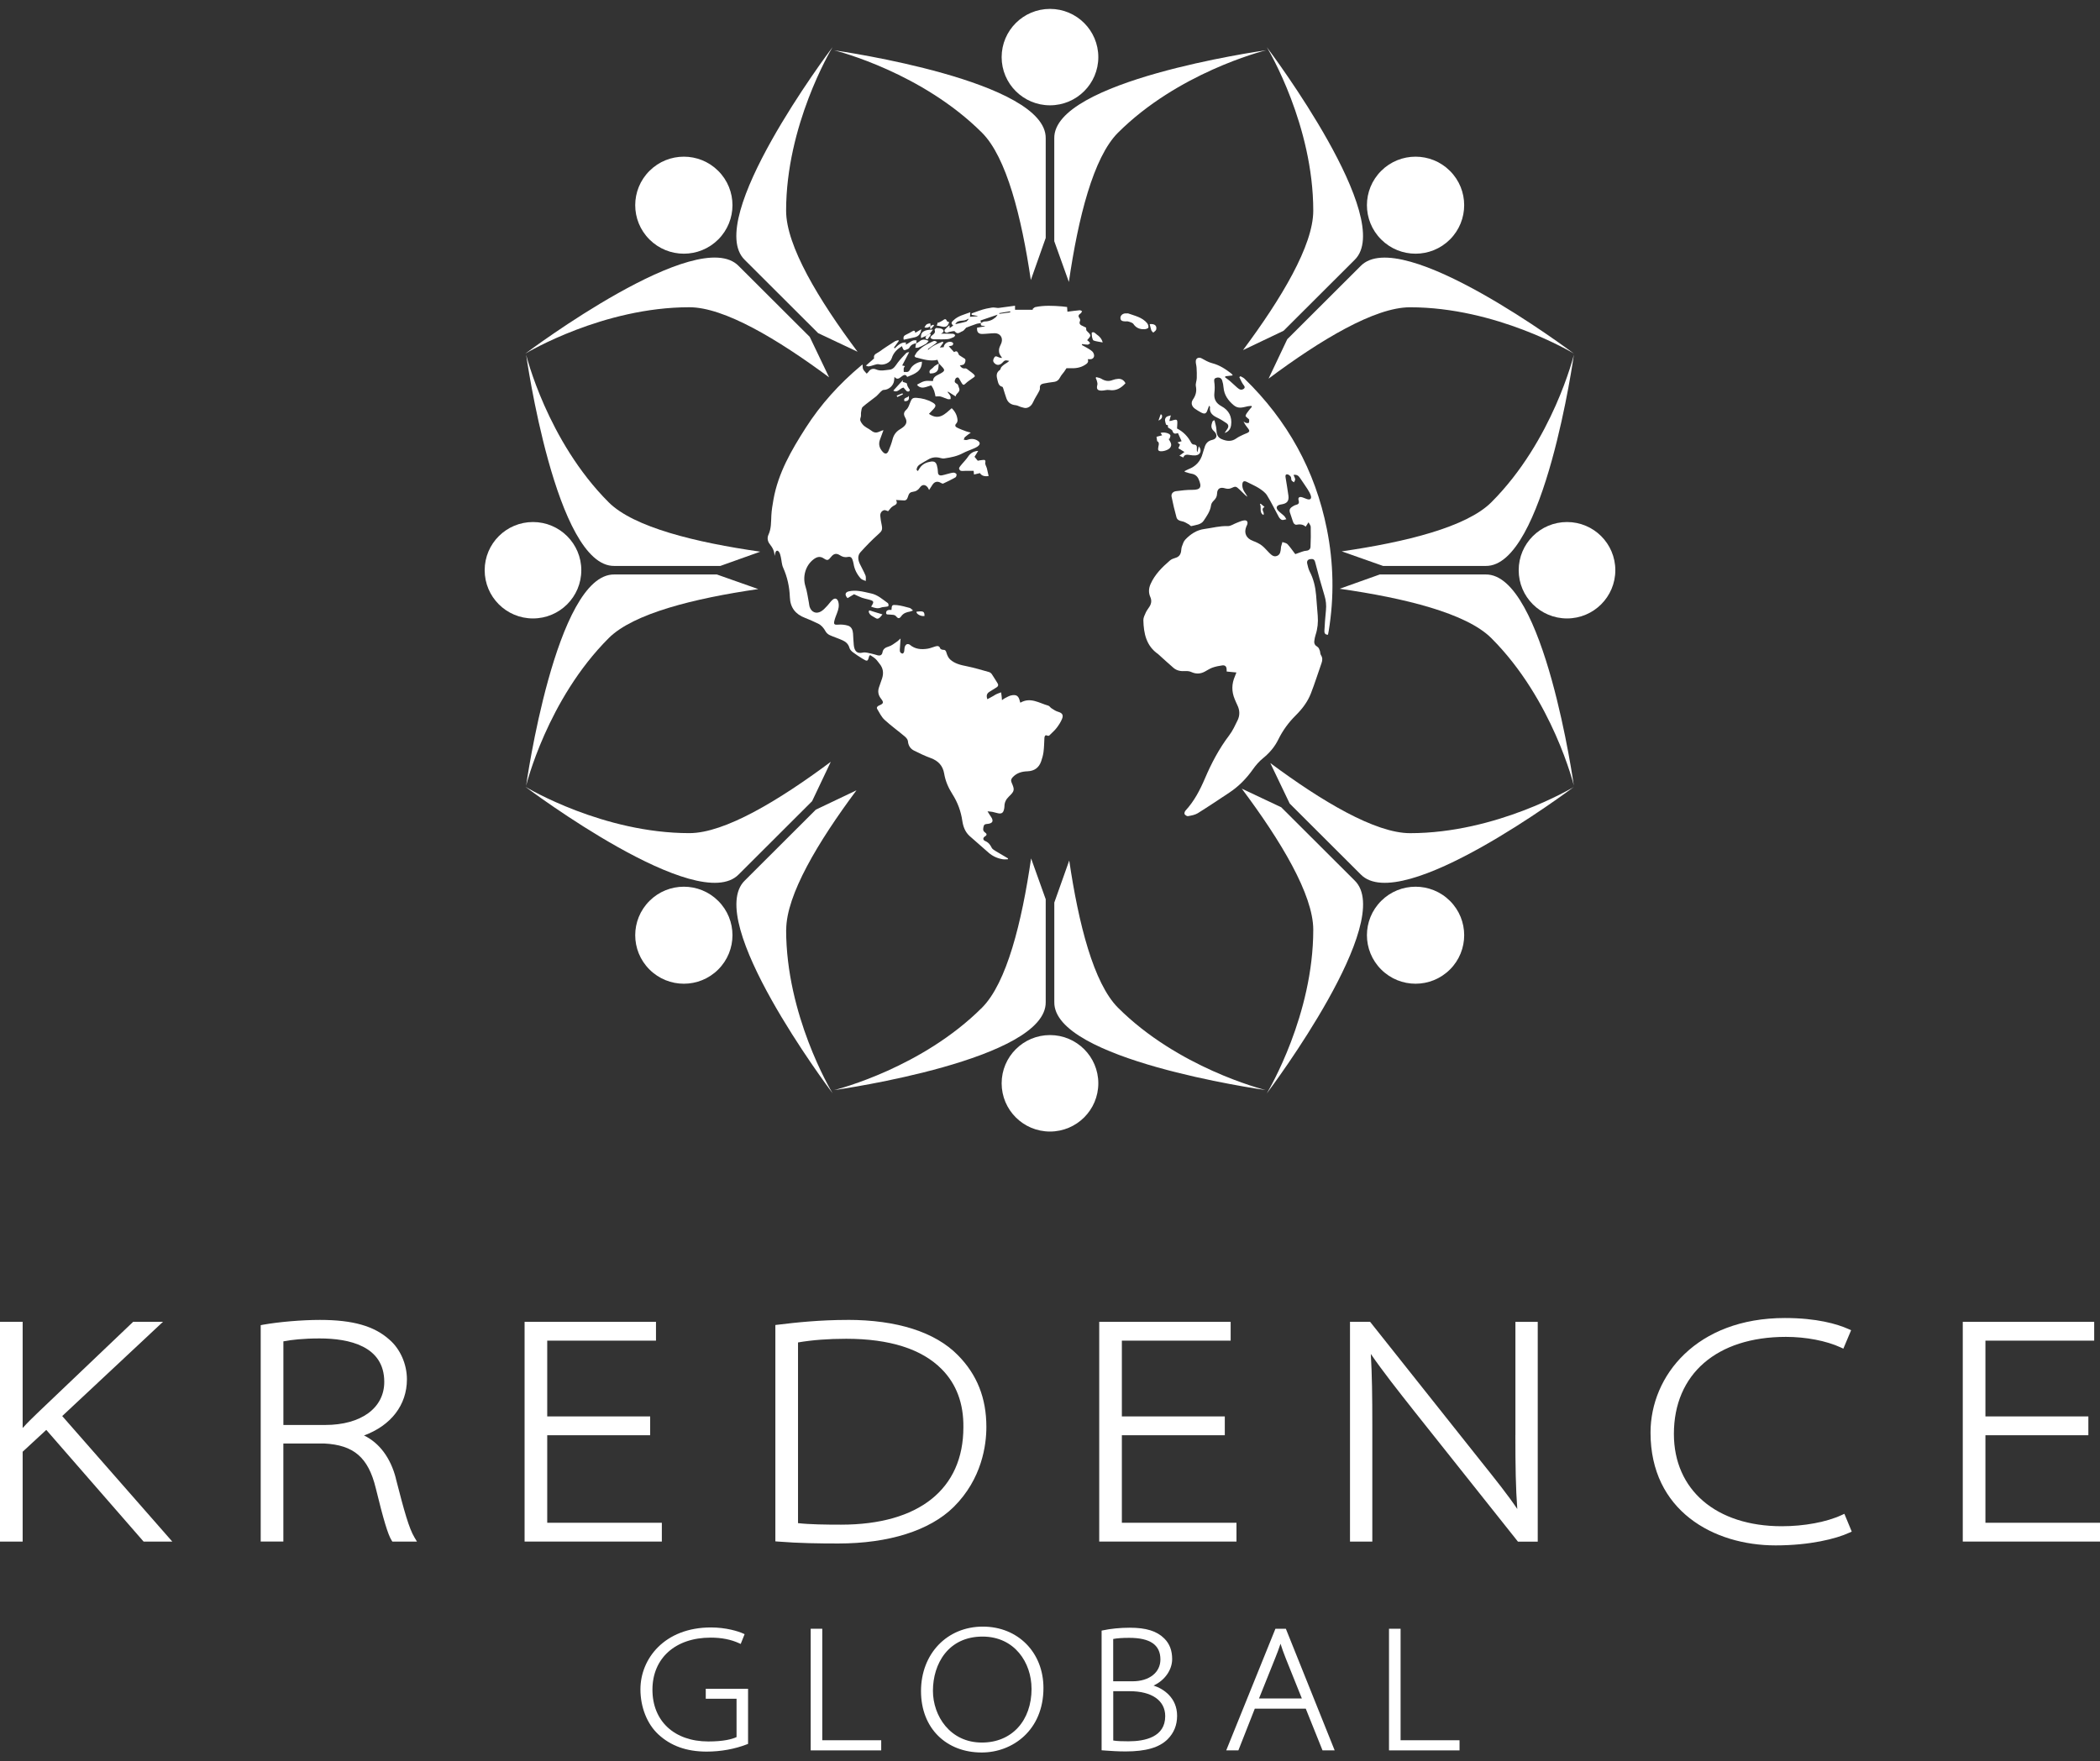 <svg xmlns="http://www.w3.org/2000/svg" width="118" height="99" viewBox="0 0 118 99" fill="none"><rect x="0" y="0" width="118" height="99" fill="#333333" stroke="none"/><g clip-path="url(#clip0_143_890)"><path d="M50.603 35.9C50.586 36.14 50.569 36.327 50.561 36.514C50.559 36.564 50.563 36.623 50.59 36.663C50.616 36.701 50.675 36.737 50.717 36.735C50.746 36.735 50.791 36.674 50.801 36.634C50.822 36.543 50.814 36.444 50.841 36.354C50.858 36.297 50.904 36.232 50.955 36.209C50.999 36.19 51.084 36.205 51.123 36.238C51.419 36.491 51.764 36.516 52.12 36.461C52.276 36.438 52.424 36.367 52.577 36.327C52.689 36.297 52.784 36.304 52.83 36.444C52.845 36.484 52.936 36.524 52.99 36.522C53.119 36.52 53.151 36.577 53.184 36.693C53.222 36.825 53.288 36.972 53.386 37.063C53.65 37.307 53.991 37.38 54.339 37.45C54.754 37.534 55.161 37.658 55.567 37.772C55.631 37.788 55.696 37.839 55.732 37.894C55.841 38.051 55.934 38.219 56.039 38.379C56.109 38.482 56.105 38.564 55.997 38.634C55.862 38.72 55.727 38.802 55.593 38.886C55.445 38.979 55.411 39.107 55.481 39.3C55.599 39.235 55.711 39.176 55.818 39.115C55.875 39.084 55.926 39.042 55.985 39.017C56.071 38.977 56.164 38.947 56.254 38.913C56.267 39.004 56.278 39.092 56.288 39.183C56.292 39.227 56.294 39.271 56.301 39.353C56.372 39.303 56.416 39.265 56.465 39.242C56.581 39.185 56.695 39.113 56.817 39.086C57.116 39.021 57.245 39.117 57.308 39.425C57.312 39.448 57.325 39.467 57.335 39.496C57.902 39.164 58.393 39.519 58.905 39.662C58.972 39.681 59.017 39.767 59.08 39.807C59.198 39.881 59.314 39.965 59.444 40.003C59.685 40.072 59.771 40.179 59.674 40.413C59.6 40.59 59.493 40.754 59.377 40.907C59.276 41.042 59.143 41.155 59.023 41.277C58.972 41.33 58.937 41.387 58.833 41.34C58.732 41.294 58.692 41.378 58.686 41.477C58.673 41.742 58.669 42.007 58.635 42.27C58.612 42.449 58.559 42.627 58.501 42.798C58.376 43.153 58.117 43.336 57.738 43.351C57.422 43.361 57.137 43.439 56.907 43.681C56.809 43.784 56.792 43.872 56.846 43.994C57.021 44.39 57.011 44.463 56.695 44.766C56.53 44.924 56.44 45.1 56.44 45.325C56.44 45.384 56.427 45.443 56.414 45.5C56.37 45.691 56.273 45.752 56.077 45.71C55.974 45.687 55.873 45.654 55.77 45.633C55.698 45.618 55.622 45.616 55.489 45.601C55.569 45.729 55.62 45.818 55.679 45.9C55.843 46.135 55.789 46.27 55.511 46.306C55.416 46.318 55.306 46.306 55.272 46.44C55.241 46.573 55.209 46.69 55.346 46.787C55.445 46.856 55.483 46.928 55.344 47.012C55.222 47.086 55.222 47.214 55.355 47.269C55.538 47.346 55.641 47.475 55.723 47.647C55.761 47.727 55.864 47.784 55.949 47.837C56.178 47.977 56.412 48.112 56.644 48.249C56.64 48.266 56.634 48.28 56.629 48.297C56.535 48.297 56.438 48.31 56.347 48.295C56.05 48.247 55.782 48.127 55.553 47.929C55.194 47.62 54.84 47.309 54.489 46.995C54.234 46.768 54.122 46.465 54.073 46.137C53.995 45.599 53.812 45.1 53.519 44.64C53.292 44.282 53.123 43.904 53.054 43.483C52.98 43.039 52.723 42.764 52.301 42.608C51.977 42.489 51.661 42.341 51.353 42.184C51.151 42.081 51.037 41.902 51.016 41.656C51.008 41.563 50.917 41.458 50.837 41.391C50.462 41.075 50.062 40.789 49.703 40.457C49.528 40.295 49.417 40.062 49.292 39.851C49.238 39.759 49.305 39.689 49.402 39.65C49.651 39.546 49.67 39.479 49.501 39.265C49.345 39.065 49.311 38.852 49.396 38.617C49.453 38.455 49.512 38.295 49.564 38.133C49.663 37.833 49.627 37.553 49.419 37.303C49.343 37.212 49.28 37.109 49.193 37.031C49.103 36.947 48.991 36.886 48.896 36.819C48.861 36.852 48.846 36.859 48.844 36.867C48.757 37.185 48.745 37.193 48.466 37.023C48.281 36.909 48.096 36.791 47.923 36.659C47.843 36.598 47.756 36.508 47.731 36.415C47.674 36.205 47.535 36.077 47.356 35.995C47.116 35.883 46.861 35.807 46.618 35.696C46.528 35.654 46.435 35.572 46.387 35.483C46.283 35.296 46.157 35.139 45.963 35.048C45.723 34.934 45.483 34.823 45.234 34.728C44.697 34.525 44.404 34.148 44.383 33.57C44.362 32.993 44.244 32.44 44.006 31.908C43.923 31.725 43.921 31.509 43.875 31.311C43.852 31.212 43.831 31.101 43.772 31.021C43.69 30.909 43.601 30.939 43.567 31.071C43.553 31.128 43.542 31.183 43.519 31.242C43.525 30.983 43.407 30.779 43.256 30.585C43.129 30.426 43.097 30.232 43.182 30.051C43.342 29.704 43.323 29.343 43.342 28.977C43.357 28.674 43.409 28.373 43.462 28.072C43.727 26.584 44.471 25.303 45.268 24.056C46.115 22.729 47.162 21.574 48.37 20.561C48.407 20.529 48.45 20.5 48.468 20.485C48.477 20.571 48.466 20.672 48.5 20.75C48.538 20.836 48.62 20.905 48.698 21C48.732 20.968 48.774 20.939 48.799 20.901C48.907 20.735 49.063 20.693 49.229 20.765C49.486 20.874 49.743 20.802 49.996 20.777C50.219 20.754 50.321 20.548 50.445 20.382C50.584 20.195 50.748 20.028 50.909 19.856C50.947 19.816 51.008 19.797 51.086 19.793C50.957 20.039 50.828 20.283 50.694 20.542C50.755 20.556 50.797 20.565 50.85 20.577C50.822 20.624 50.786 20.659 50.78 20.701C50.772 20.769 50.78 20.838 50.784 20.905C50.871 20.901 50.972 20.924 51.037 20.887C51.107 20.846 51.142 20.75 51.191 20.676C51.309 20.5 51.57 20.344 51.804 20.329C51.808 20.882 51.383 21.017 50.976 21.185C50.881 20.998 50.761 21.088 50.641 21.177C50.529 21.259 50.42 21.37 50.26 21.183C50.251 21.278 50.247 21.332 50.241 21.389C50.209 21.677 49.937 21.913 49.648 21.917C49.596 21.917 49.537 21.97 49.493 22.012C49.396 22.102 49.316 22.211 49.212 22.293C48.97 22.489 48.711 22.663 48.477 22.87C48.41 22.928 48.403 23.063 48.384 23.166C48.367 23.263 48.395 23.37 48.361 23.458C48.304 23.612 48.35 23.69 48.447 23.822C48.589 24.016 48.797 24.073 48.955 24.201C49.193 24.396 49.349 24.285 49.543 24.205C49.564 24.197 49.585 24.192 49.642 24.178C49.568 24.375 49.505 24.55 49.442 24.722C49.349 24.977 49.423 25.2 49.596 25.391C49.733 25.543 49.851 25.526 49.929 25.336C50.013 25.13 50.095 24.92 50.15 24.706C50.211 24.462 50.337 24.276 50.546 24.144C50.616 24.1 50.687 24.058 50.751 24.005C50.938 23.854 50.986 23.686 50.866 23.475C50.763 23.292 50.767 23.172 50.934 23.021C51.045 22.918 51.096 22.739 51.157 22.588C51.222 22.426 51.271 22.344 51.501 22.361C51.825 22.384 52.112 22.459 52.388 22.615C52.599 22.733 52.615 22.817 52.453 22.994C52.371 23.084 52.285 23.17 52.198 23.261C52.763 23.656 53.108 23.263 53.477 22.943C53.671 23.128 53.783 23.349 53.804 23.61C53.808 23.671 53.781 23.755 53.738 23.799C53.639 23.898 53.675 23.982 53.766 24.028C53.93 24.113 54.107 24.176 54.28 24.241C54.368 24.274 54.463 24.291 54.55 24.314C54.427 24.407 54.318 24.478 54.221 24.567C54.183 24.6 54.175 24.666 54.154 24.716C54.215 24.72 54.282 24.745 54.333 24.727C54.52 24.657 54.699 24.647 54.88 24.737C55.095 24.846 55.108 24.979 54.906 25.113C54.828 25.164 54.737 25.198 54.651 25.235C54.472 25.313 54.286 25.374 54.116 25.465C53.787 25.643 53.431 25.713 53.068 25.765C53.001 25.776 52.925 25.765 52.86 25.747C52.607 25.671 52.371 25.696 52.145 25.833C51.994 25.923 51.836 26.005 51.688 26.102C51.579 26.173 51.505 26.276 51.503 26.411C51.528 26.432 51.551 26.455 51.577 26.476C51.623 26.403 51.665 26.325 51.718 26.255C51.865 26.068 52.07 25.982 52.297 25.946C52.502 25.915 52.599 25.978 52.649 26.175C52.678 26.289 52.7 26.407 52.702 26.525C52.702 26.684 52.784 26.739 52.925 26.718C53.024 26.703 53.117 26.668 53.214 26.645C53.334 26.615 53.452 26.575 53.574 26.565C53.631 26.56 53.726 26.605 53.745 26.651C53.764 26.697 53.73 26.806 53.688 26.83C53.465 26.958 53.231 27.071 52.997 27.179C52.963 27.193 52.898 27.16 52.855 27.134C52.685 27.036 52.525 27.065 52.409 27.227C52.341 27.324 52.282 27.425 52.206 27.54C52.177 27.486 52.16 27.439 52.133 27.402C52 27.219 51.817 27.216 51.692 27.397C51.598 27.538 51.469 27.622 51.3 27.641C51.159 27.656 51.079 27.725 51.037 27.862C50.957 28.125 50.913 28.148 50.643 28.119C50.557 28.11 50.47 28.108 50.348 28.102C50.468 28.327 50.319 28.369 50.177 28.449C50.064 28.514 49.988 28.642 49.904 28.733C49.834 28.714 49.739 28.655 49.67 28.676C49.531 28.72 49.453 28.846 49.463 28.994C49.476 29.168 49.509 29.343 49.545 29.517C49.6 29.793 49.545 29.856 49.339 30.041C48.989 30.354 48.66 30.693 48.346 31.042C48.178 31.231 48.209 31.473 48.315 31.694C48.418 31.913 48.542 32.121 48.633 32.346C48.669 32.436 48.645 32.552 48.648 32.655C48.553 32.611 48.433 32.588 48.367 32.516C48.155 32.281 48.013 32.005 47.963 31.685C47.95 31.605 47.925 31.526 47.898 31.448C47.858 31.332 47.775 31.275 47.651 31.303C47.484 31.338 47.341 31.303 47.198 31.21C46.996 31.078 46.846 31.113 46.692 31.309C46.545 31.494 46.49 31.521 46.296 31.391C46.069 31.238 45.889 31.303 45.702 31.448C45.255 31.793 45.087 32.421 45.259 32.958C45.354 33.252 45.39 33.566 45.451 33.87C45.466 33.946 45.468 34.024 45.489 34.095C45.588 34.409 45.86 34.529 46.142 34.36C46.279 34.278 46.389 34.146 46.501 34.03C46.597 33.929 46.673 33.803 46.779 33.713C46.918 33.591 47.046 33.637 47.101 33.814C47.168 34.035 47.116 34.243 47.036 34.451C46.979 34.598 46.918 34.747 46.882 34.901C46.836 35.099 46.895 35.124 47.093 35.109C47.274 35.094 47.47 35.111 47.645 35.164C47.847 35.223 47.919 35.41 47.933 35.61C47.95 35.826 47.95 36.047 47.975 36.261C48.013 36.6 48.155 36.754 48.479 36.68C48.635 36.644 48.814 36.709 48.981 36.741C49.096 36.762 49.206 36.806 49.322 36.834C49.459 36.865 49.56 36.817 49.585 36.674C49.621 36.468 49.75 36.394 49.939 36.337C50.102 36.289 50.243 36.169 50.388 36.072C50.451 36.032 50.502 35.975 50.599 35.891L50.603 35.9Z" fill="white"></path><path d="M66.57 26.476C66.642 26.441 66.71 26.401 66.783 26.371C67.198 26.211 67.464 25.919 67.578 25.488C67.605 25.381 67.649 25.275 67.679 25.168C67.74 24.935 67.862 24.781 68.121 24.724C68.387 24.666 68.433 24.428 68.21 24.23C68.018 24.062 68.06 23.896 68.123 23.709C68.13 23.688 68.149 23.669 68.163 23.652C68.17 23.643 68.184 23.643 68.243 23.62C68.281 23.793 68.34 23.959 68.349 24.127C68.359 24.365 68.391 24.573 68.642 24.68C68.928 24.802 69.206 24.836 69.48 24.634C69.592 24.552 69.725 24.497 69.851 24.434C69.935 24.392 70.026 24.365 70.11 24.323C70.212 24.27 70.22 24.197 70.148 24.106C70.045 23.98 69.948 23.85 69.874 23.69C69.921 23.717 69.965 23.757 70.016 23.77C70.066 23.782 70.15 23.789 70.169 23.763C70.199 23.719 70.19 23.648 70.192 23.587C70.192 23.574 70.171 23.559 70.159 23.547C70.098 23.486 69.98 23.414 69.99 23.368C70.011 23.267 70.094 23.179 70.159 23.088C70.216 23.011 70.281 22.939 70.344 22.863C70.336 22.846 70.329 22.83 70.321 22.815C70.251 22.821 70.18 22.821 70.11 22.836C69.843 22.893 69.584 22.998 69.322 22.775C69.006 22.508 68.787 22.201 68.751 21.778C68.741 21.646 68.715 21.509 68.673 21.383C68.629 21.248 68.511 21.198 68.374 21.227C68.258 21.252 68.206 21.305 68.229 21.452C68.262 21.658 68.262 21.875 68.237 22.083C68.197 22.436 68.332 22.67 68.638 22.834C69.057 23.061 69.238 23.429 69.177 23.892C69.15 24.108 69.034 24.264 68.812 24.335C68.863 24.26 68.913 24.184 68.964 24.108C69.048 23.984 69.038 23.866 68.916 23.784C68.755 23.675 68.591 23.568 68.416 23.486C68.153 23.36 67.942 23.212 67.993 22.876C67.993 22.863 67.974 22.849 67.94 22.802C67.904 22.897 67.875 22.966 67.852 23.038C67.784 23.25 67.696 23.292 67.495 23.187C67.375 23.124 67.259 23.053 67.148 22.975C66.96 22.842 66.903 22.64 67.034 22.451C67.194 22.218 67.253 21.986 67.196 21.704C67.169 21.564 67.243 21.406 67.247 21.255C67.255 21.059 67.247 20.861 67.236 20.666C67.23 20.537 67.181 20.409 67.192 20.285C67.207 20.115 67.379 20.062 67.525 20.144C67.712 20.249 67.906 20.361 68.111 20.413C68.53 20.521 68.874 20.75 69.204 21.008C69.23 21.027 69.242 21.063 69.267 21.101C69.118 21.118 68.985 21.135 68.852 21.149C68.848 21.168 68.844 21.189 68.838 21.208C68.928 21.278 69.023 21.341 69.109 21.414C69.246 21.532 69.373 21.66 69.51 21.778C69.571 21.831 69.64 21.887 69.716 21.902C69.775 21.913 69.866 21.881 69.908 21.835C69.971 21.765 69.927 21.702 69.868 21.627C69.771 21.501 69.712 21.343 69.638 21.198C69.659 21.181 69.68 21.162 69.702 21.145C69.777 21.189 69.866 21.223 69.927 21.282C72.34 23.627 73.901 26.438 74.558 29.738C74.938 31.639 74.974 33.551 74.66 35.467C74.649 35.536 74.632 35.603 74.62 35.675C74.459 35.679 74.411 35.58 74.419 35.46C74.44 35.073 74.466 34.684 74.506 34.299C74.535 34.013 74.506 33.742 74.421 33.465C74.232 32.846 74.059 32.222 73.899 31.595C73.855 31.422 73.764 31.41 73.631 31.425C73.484 31.442 73.423 31.536 73.452 31.673C73.486 31.826 73.522 31.986 73.593 32.125C73.81 32.541 73.912 32.985 73.952 33.446C73.985 33.833 74.013 34.222 74.044 34.609C74.074 34.977 74.038 35.338 73.922 35.69C73.886 35.795 73.869 35.906 73.853 36.016C73.829 36.173 73.893 36.281 74.036 36.362C74.097 36.396 74.131 36.489 74.158 36.562C74.19 36.642 74.177 36.747 74.221 36.815C74.32 36.964 74.316 37.105 74.259 37.265C74.057 37.837 73.878 38.417 73.657 38.981C73.473 39.452 73.166 39.853 72.807 40.209C72.405 40.608 72.078 41.056 71.828 41.565C71.625 41.98 71.335 42.318 70.974 42.613C70.753 42.791 70.559 43.016 70.395 43.25C70.032 43.761 69.603 44.2 69.08 44.547C68.49 44.938 67.902 45.334 67.302 45.708C67.144 45.805 66.941 45.839 66.754 45.872C66.697 45.883 66.594 45.816 66.562 45.757C66.539 45.71 66.573 45.603 66.617 45.557C67.106 45.027 67.43 44.4 67.708 43.748C68.073 42.894 68.501 42.081 69.065 41.336C69.263 41.077 69.402 40.77 69.546 40.474C69.676 40.2 69.664 39.914 69.529 39.637C69.474 39.525 69.428 39.412 69.379 39.296C69.198 38.865 69.204 38.436 69.392 38.009C69.419 37.946 69.442 37.883 69.474 37.797C69.28 37.778 69.112 37.763 68.928 37.744C68.928 37.702 68.922 37.664 68.924 37.624C68.924 37.458 68.833 37.378 68.68 37.399C68.494 37.425 68.309 37.462 68.132 37.523C67.978 37.578 67.839 37.673 67.694 37.751C67.449 37.881 67.205 37.891 66.948 37.774C66.846 37.727 66.72 37.711 66.608 37.719C66.362 37.736 66.132 37.702 65.942 37.54C65.662 37.3 65.39 37.048 65.117 36.802C65.104 36.789 65.091 36.777 65.079 36.766C64.406 36.304 64.265 35.603 64.246 34.861C64.242 34.718 64.32 34.569 64.381 34.432C64.436 34.31 64.524 34.203 64.596 34.087C64.697 33.921 64.72 33.746 64.64 33.563C64.529 33.315 64.543 33.069 64.651 32.827C64.891 32.285 65.302 31.879 65.742 31.5C65.825 31.431 65.938 31.387 66.044 31.357C66.233 31.305 66.332 31.185 66.364 31C66.381 30.907 66.379 30.808 66.41 30.722C66.461 30.588 66.503 30.434 66.598 30.333C66.895 30.02 67.24 29.788 67.689 29.73C68.121 29.673 68.54 29.553 68.985 29.57C69.156 29.576 69.329 29.444 69.504 29.381C69.638 29.33 69.775 29.263 69.914 29.248C70.075 29.231 70.133 29.338 70.079 29.492C70.068 29.526 70.049 29.555 70.034 29.589C69.879 29.959 70.026 30.262 70.405 30.403C70.578 30.466 70.753 30.548 70.898 30.657C71.056 30.775 71.181 30.939 71.324 31.078C71.444 31.193 71.571 31.32 71.758 31.244C71.948 31.166 71.956 30.983 71.975 30.813C71.979 30.783 71.975 30.754 71.984 30.724C72.007 30.638 72.034 30.552 72.059 30.466C72.154 30.503 72.276 30.516 72.342 30.583C72.496 30.747 72.622 30.937 72.782 31.145C72.868 31.113 72.997 31.065 73.128 31.021C73.206 30.996 73.286 30.964 73.364 30.96C73.515 30.954 73.629 30.886 73.638 30.739C73.657 30.365 73.659 29.988 73.65 29.612C73.65 29.536 73.579 29.46 73.526 29.357C73.463 29.454 73.421 29.519 73.366 29.603C73.206 29.456 73.025 29.462 72.831 29.494C72.786 29.503 72.7 29.433 72.679 29.383C72.609 29.216 72.567 29.038 72.502 28.867C72.43 28.686 72.453 28.581 72.62 28.476C72.679 28.438 72.742 28.398 72.809 28.382C72.951 28.346 73.02 28.295 72.97 28.125C72.923 27.963 73.012 27.9 73.18 27.953C73.271 27.98 73.355 28.026 73.444 28.053C73.619 28.108 73.707 28.035 73.657 27.862C73.619 27.736 73.549 27.616 73.478 27.503C73.343 27.288 73.193 27.084 73.054 26.874C72.972 26.75 72.875 26.657 72.683 26.695C72.719 26.783 72.767 26.859 72.776 26.939C72.782 26.991 72.734 27.052 72.71 27.109C72.664 27.071 72.599 27.044 72.573 26.996C72.542 26.935 72.565 26.844 72.527 26.792C72.483 26.731 72.399 26.663 72.329 26.661C72.215 26.657 72.226 26.76 72.239 26.846C72.293 27.183 72.352 27.519 72.397 27.858C72.434 28.157 72.323 28.295 72.024 28.346C71.994 28.35 71.965 28.354 71.937 28.361C71.724 28.413 71.676 28.544 71.823 28.703C71.922 28.811 72.049 28.893 72.154 28.996C72.207 29.048 72.239 29.12 72.281 29.183C72.196 29.198 72.104 29.242 72.032 29.221C71.96 29.198 71.893 29.12 71.853 29.048C71.632 28.647 71.436 28.228 71.193 27.839C71.09 27.673 70.907 27.547 70.738 27.437C70.532 27.305 70.3 27.212 70.083 27.097C69.912 27.006 69.82 27.04 69.807 27.229C69.799 27.334 69.826 27.452 69.87 27.547C69.931 27.673 70.026 27.782 70.094 27.921C70.051 27.89 70.005 27.862 69.967 27.824C69.864 27.727 69.767 27.625 69.664 27.528C69.434 27.313 69.438 27.324 69.154 27.446C69.063 27.486 68.933 27.477 68.833 27.446C68.557 27.362 68.393 27.465 68.387 27.751C68.382 27.908 68.317 28.026 68.203 28.136C68.132 28.203 68.06 28.304 68.05 28.398C68.005 28.737 67.811 29.002 67.635 29.267C67.481 29.496 67.188 29.505 66.939 29.57C66.903 29.578 66.851 29.503 66.802 29.475C66.682 29.412 66.564 29.326 66.433 29.303C66.278 29.275 66.147 29.223 66.107 29.076C66.001 28.691 65.907 28.304 65.831 27.913C65.799 27.742 65.921 27.627 66.084 27.606C66.387 27.566 66.693 27.53 66.998 27.532C67.462 27.536 67.548 27.378 67.35 26.93C67.274 26.758 67.139 26.655 66.945 26.623C66.817 26.602 66.693 26.554 66.568 26.518C66.568 26.499 66.568 26.48 66.568 26.462L66.57 26.476Z" fill="white"></path><path d="M55.116 18.161C55.031 18.176 54.945 18.178 54.865 18.205C54.656 18.275 54.452 18.355 54.292 18.416C54.205 18.502 54.153 18.594 54.079 18.617C53.946 18.659 53.811 18.838 53.651 18.626C53.617 18.582 53.441 18.643 53.331 18.659C53.285 18.668 53.242 18.704 53.198 18.701C53.158 18.701 53.108 18.674 53.087 18.643C53.068 18.615 53.068 18.552 53.087 18.529C53.162 18.443 53.251 18.369 53.346 18.281C53.35 18.325 53.356 18.367 53.365 18.441C53.436 18.388 53.493 18.346 53.565 18.294C53.386 18.163 53.499 18.077 53.588 17.993C53.841 17.753 54.176 17.681 54.521 17.551C54.515 17.654 54.509 17.728 54.505 17.806C54.648 17.795 54.787 17.787 54.928 17.776C54.928 17.77 54.924 17.761 54.924 17.755C54.816 17.736 54.709 17.717 54.599 17.698L54.595 17.616C54.871 17.522 55.143 17.406 55.425 17.345C55.524 17.324 55.634 17.307 55.737 17.288C55.845 17.269 55.959 17.303 56.07 17.309C56.114 17.311 56.159 17.301 56.205 17.295C56.477 17.259 56.749 17.221 57.035 17.183V17.41H58.038C58.032 17.395 58.028 17.383 58.021 17.368C58.074 17.33 58.12 17.271 58.179 17.259C58.672 17.156 59.172 17.183 59.669 17.221C59.772 17.229 59.876 17.244 59.96 17.255C59.968 17.36 59.972 17.444 59.979 17.52C60.227 17.488 60.447 17.456 60.668 17.438C60.71 17.433 60.758 17.471 60.803 17.49C60.777 17.532 60.761 17.589 60.723 17.612C60.611 17.686 60.56 17.759 60.657 17.883C60.687 17.921 60.706 17.993 60.689 18.031C60.609 18.212 60.718 18.275 60.855 18.331C60.921 18.359 60.982 18.392 61.03 18.416C61.039 18.485 61.026 18.558 61.058 18.588C61.327 18.851 61.33 18.849 61.087 19.122C61.119 19.145 61.153 19.166 61.18 19.194C61.209 19.223 61.23 19.261 61.256 19.294C61.209 19.322 61.163 19.37 61.115 19.372C61.013 19.372 60.91 19.351 60.809 19.337C60.803 19.355 60.796 19.372 60.788 19.391C60.87 19.435 60.954 19.477 61.035 19.526C61.155 19.599 61.285 19.665 61.384 19.761C61.445 19.82 61.49 19.938 61.477 20.018C61.456 20.142 61.346 20.207 61.207 20.188C61.184 20.184 61.161 20.188 61.121 20.188C61.19 20.363 61.077 20.439 60.959 20.514C60.702 20.676 60.419 20.71 60.124 20.695C60.048 20.691 59.97 20.695 59.926 20.695C59.876 20.771 59.838 20.832 59.798 20.891C59.722 20.994 59.629 21.088 59.572 21.202C59.492 21.36 59.383 21.448 59.208 21.467C59.014 21.49 58.822 21.522 58.632 21.559C58.5 21.587 58.415 21.652 58.434 21.818C58.443 21.9 58.384 21.993 58.342 22.073C58.255 22.237 58.146 22.39 58.072 22.561C57.994 22.741 57.88 22.882 57.693 22.926C57.598 22.95 57.484 22.907 57.383 22.88C57.278 22.853 57.178 22.785 57.073 22.775C56.816 22.752 56.637 22.632 56.551 22.392C56.481 22.205 56.431 22.012 56.369 21.822C56.359 21.793 56.342 21.747 56.321 21.74C56.11 21.69 56.089 21.513 56.045 21.349C55.988 21.139 55.965 20.945 56.18 20.798C56.226 20.767 56.228 20.678 56.268 20.63C56.317 20.571 56.38 20.521 56.443 20.476C56.532 20.415 56.629 20.367 56.709 20.285C56.58 20.262 56.479 20.211 56.367 20.342C56.188 20.552 56.007 20.552 55.87 20.403C55.773 20.3 55.803 20.207 55.866 20.1C55.933 19.984 56.011 20.037 56.091 20.07C56.15 20.096 56.209 20.119 56.308 20.117C56.256 20.031 56.184 19.951 56.154 19.856C56.127 19.77 56.127 19.663 56.148 19.574C56.178 19.456 56.251 19.349 56.283 19.231C56.357 18.958 56.182 18.727 55.897 18.729C55.661 18.731 55.428 18.767 55.191 18.771C54.972 18.773 54.88 18.653 54.903 18.418C55.046 18.392 55.196 18.367 55.36 18.34C55.261 18.277 55.065 18.378 55.12 18.157C55.187 18.125 55.255 18.069 55.324 18.069C55.562 18.069 55.765 17.989 55.94 17.839C55.99 17.795 56.022 17.73 56.055 17.686C55.731 17.795 55.419 17.902 55.097 18.012C55.101 18.033 55.111 18.096 55.122 18.159L55.116 18.161ZM53.681 18.22C53.879 18.176 54.083 18.138 54.279 18.081C54.336 18.064 54.376 17.991 54.422 17.942C54.412 17.932 54.403 17.921 54.393 17.911C54.195 18.115 53.826 17.915 53.681 18.218V18.22ZM56.77 17.557C56.766 17.536 56.759 17.517 56.755 17.497C56.553 17.53 56.35 17.566 56.148 17.599C56.15 17.612 56.152 17.627 56.154 17.64C56.359 17.612 56.565 17.585 56.77 17.557Z" fill="white"></path><path d="M52.756 20.426C52.731 20.361 52.706 20.298 52.678 20.224C52.251 20.327 51.859 20.186 51.463 20.089C51.422 20.079 51.395 20.022 51.387 20.012C51.45 19.911 51.484 19.829 51.541 19.772C51.652 19.66 51.766 19.545 51.899 19.461C52.061 19.355 52.24 19.276 52.415 19.189C52.451 19.172 52.495 19.156 52.531 19.162C52.575 19.17 52.615 19.202 52.659 19.223C52.63 19.252 52.602 19.288 52.569 19.313C52.434 19.41 52.295 19.505 52.16 19.602C52.145 19.612 52.141 19.637 52.145 19.673C52.383 19.438 52.674 19.32 52.967 19.202C52.982 19.219 52.994 19.238 53.009 19.255C52.948 19.341 52.885 19.427 52.809 19.534C52.895 19.526 52.961 19.52 53.026 19.513C53.049 19.286 53.327 19.139 53.517 19.244C53.542 19.259 53.568 19.303 53.563 19.328C53.557 19.362 53.53 19.408 53.498 19.421C53.441 19.444 53.376 19.446 53.31 19.459C53.412 19.57 53.504 19.677 53.605 19.787C53.751 19.711 53.797 19.73 53.875 19.923C53.882 19.936 53.886 19.953 53.896 19.961C54.002 20.03 54.111 20.094 54.215 20.165C54.294 20.222 54.227 20.466 54.122 20.5C54.067 20.518 54.008 20.525 53.934 20.542C54.014 20.663 54.09 20.724 54.24 20.706C54.307 20.697 54.389 20.785 54.461 20.836C54.545 20.895 54.627 20.956 54.703 21.023C54.739 21.055 54.781 21.109 54.775 21.145C54.767 21.183 54.708 21.215 54.667 21.244C54.528 21.347 54.375 21.438 54.255 21.557C54.174 21.637 54.126 21.658 54.063 21.568C54.008 21.494 53.972 21.408 53.924 21.33C53.896 21.288 53.869 21.229 53.827 21.217C53.793 21.206 53.724 21.236 53.7 21.269C53.667 21.322 53.641 21.393 53.648 21.452C53.652 21.494 53.709 21.543 53.753 21.564C53.858 21.61 53.844 21.7 53.879 21.778C54.006 22.045 53.717 22.085 53.698 22.281C53.536 22.18 53.405 22.098 53.273 22.014C53.264 22.022 53.256 22.03 53.247 22.037C53.298 22.108 53.361 22.174 53.399 22.251C53.424 22.304 53.412 22.371 53.416 22.432C53.361 22.432 53.3 22.447 53.249 22.432C53.114 22.39 52.988 22.325 52.853 22.287C52.777 22.266 52.689 22.283 52.567 22.283C52.546 22.195 52.529 22.075 52.489 21.963C52.451 21.858 52.394 21.759 52.333 21.667C52.324 21.654 52.242 21.686 52.196 21.7C51.989 21.768 51.785 21.856 51.583 21.692C51.57 21.681 51.562 21.665 51.528 21.62C51.673 21.549 51.806 21.456 51.953 21.423C52.099 21.389 52.257 21.416 52.423 21.416C52.434 21.149 52.674 21.095 52.855 20.989C53.096 20.853 53.11 20.796 52.919 20.601C52.862 20.542 52.807 20.481 52.752 20.42L52.756 20.426Z" fill="white"></path><path d="M66.136 24.083C66.494 24.268 66.747 24.531 66.926 24.872C66.951 24.922 67.015 24.985 67.063 24.985C67.242 24.987 67.267 25.086 67.251 25.231C67.244 25.294 67.251 25.358 67.282 25.419C67.305 25.313 67.331 25.208 67.358 25.084C67.543 25.288 67.476 25.574 67.171 25.597C67.071 25.604 66.972 25.591 66.873 25.576C66.72 25.553 66.566 25.517 66.488 25.715C66.412 25.679 66.347 25.648 66.273 25.612C66.366 25.545 66.454 25.477 66.555 25.404C66.437 25.33 66.328 25.265 66.212 25.194C66.246 25.122 66.273 25.059 66.305 24.989C66.26 24.952 66.218 24.914 66.165 24.867C66.239 24.844 66.298 24.828 66.395 24.798C66.323 24.64 66.258 24.493 66.189 24.34C66.039 24.394 65.934 24.396 65.881 24.22C65.86 24.148 65.74 24.106 65.632 24.028C65.632 24.016 65.626 23.953 65.622 23.9C65.582 23.885 65.523 23.879 65.519 23.86C65.481 23.721 65.409 23.566 65.531 23.444C65.588 23.387 65.695 23.379 65.79 23.345C65.757 23.473 65.736 23.557 65.706 23.663C65.78 23.654 65.799 23.654 65.814 23.65C66.157 23.541 66.172 23.551 66.148 23.917C66.144 23.98 66.14 24.045 66.138 24.085L66.136 24.083Z" fill="white"></path><path d="M51.484 19.294C51.318 19.316 51.185 19.385 51.103 19.536C51.086 19.566 51.059 19.599 51.029 19.61C50.953 19.639 50.854 19.698 50.797 19.673C50.738 19.646 50.717 19.534 50.679 19.456C50.433 19.614 50.207 19.808 50.108 20.131C50.026 20.399 49.655 20.548 49.381 20.474C49.31 20.455 49.219 20.483 49.143 20.506C48.812 20.611 48.798 20.613 48.654 20.55C48.802 20.422 48.949 20.293 49.095 20.165C49.103 20.157 49.116 20.144 49.114 20.138C49.063 19.902 49.28 19.862 49.402 19.772C49.683 19.566 49.975 19.381 50.268 19.194C50.329 19.154 50.407 19.141 50.479 19.118L50.504 19.162C50.414 19.286 50.323 19.41 50.233 19.534C50.247 19.549 50.26 19.564 50.275 19.581C50.454 19.41 50.627 19.227 50.911 19.25C50.905 19.28 50.901 19.309 50.89 19.368C51.103 19.297 51.244 19.067 51.507 19.137C51.499 19.189 51.488 19.244 51.48 19.297L51.486 19.29L51.484 19.294Z" fill="white"></path><path d="M54.757 25.673C54.81 25.738 54.867 25.805 54.942 25.896C55.004 25.885 55.1 25.862 55.197 25.856C55.294 25.85 55.402 25.82 55.364 26.007C55.343 26.104 55.427 26.22 55.455 26.329C55.49 26.47 55.518 26.611 55.551 26.756C55.296 26.794 55.147 26.727 55.065 26.592C54.942 26.619 54.837 26.645 54.73 26.67C54.723 26.613 54.717 26.556 54.709 26.464C54.572 26.464 54.405 26.464 54.239 26.464C54.15 26.464 54.057 26.483 53.977 26.457C53.935 26.445 53.876 26.346 53.891 26.31C53.923 26.228 53.992 26.159 54.049 26.087C54.163 25.948 54.293 25.822 54.392 25.673C54.525 25.473 54.7 25.36 54.966 25.341C54.896 25.454 54.827 25.566 54.759 25.675L54.757 25.673Z" fill="white"></path><path d="M48.949 34.096C49.134 33.814 49.117 33.776 48.793 33.692C48.673 33.66 48.55 33.639 48.434 33.597C48.297 33.547 48.167 33.479 47.99 33.399C47.904 33.452 47.764 33.536 47.625 33.62C47.457 33.444 47.478 33.288 47.697 33.237C47.876 33.195 48.072 33.195 48.255 33.217C48.489 33.242 48.719 33.307 48.949 33.355C49.322 33.433 49.593 33.69 49.888 33.898C49.922 33.923 49.941 34.022 49.918 34.06C49.897 34.096 49.815 34.096 49.758 34.106C49.675 34.121 49.585 34.117 49.509 34.148C49.315 34.226 49.145 34.169 48.951 34.098L48.949 34.096Z" fill="white"></path><path d="M63.243 21.538C62.986 21.824 62.706 21.984 62.323 21.921C62.19 21.898 62.045 21.957 61.903 21.955C61.657 21.955 61.6 21.858 61.661 21.627C61.68 21.557 61.648 21.471 61.63 21.393C61.617 21.341 61.589 21.29 61.568 21.24C61.579 21.225 61.589 21.21 61.598 21.196C61.693 21.225 61.8 21.236 61.882 21.286C62.087 21.414 62.291 21.452 62.519 21.36C62.616 21.322 62.723 21.301 62.828 21.294C63.016 21.282 63.153 21.37 63.239 21.536L63.243 21.538Z" fill="white"></path><path d="M63.305 17.616C63.334 17.616 63.366 17.608 63.393 17.616C63.773 17.753 64.186 17.833 64.46 18.167C64.51 18.23 64.548 18.344 64.527 18.413C64.512 18.462 64.386 18.5 64.308 18.504C64.053 18.514 63.842 18.439 63.686 18.209C63.633 18.131 63.501 18.106 63.398 18.07C63.345 18.052 63.279 18.07 63.223 18.064C63.098 18.054 62.964 18.049 62.957 17.875C62.953 17.736 63.077 17.623 63.233 17.614C63.256 17.614 63.279 17.614 63.305 17.614V17.616Z" fill="white"></path><path d="M65.02 24.794C65.005 24.695 64.995 24.628 64.984 24.55C65.075 24.525 65.182 24.497 65.302 24.466C65.269 24.417 65.241 24.375 65.214 24.335C65.359 24.27 65.701 24.335 65.76 24.459C65.785 24.51 65.73 24.6 65.711 24.672L65.667 24.661C65.673 24.676 65.678 24.693 65.686 24.708C65.772 24.855 65.882 25.002 65.743 25.174C65.638 25.305 65.294 25.406 65.136 25.347C65.105 25.336 65.073 25.28 65.073 25.246C65.075 25.164 65.096 25.084 65.111 25.002C65.129 24.9 65.099 24.831 65.02 24.796V24.794Z" fill="white"></path><path d="M51.304 34.312C51.216 34.344 51.176 34.365 51.132 34.373C50.94 34.409 50.769 34.457 50.641 34.636C50.529 34.794 50.455 34.768 50.333 34.621C50.303 34.586 50.247 34.566 50.198 34.558C50.122 34.545 50.044 34.554 49.971 34.541C49.901 34.529 49.783 34.569 49.791 34.434C49.8 34.318 49.886 34.281 49.989 34.278C50.023 34.278 50.057 34.281 50.091 34.283C50.112 34.003 50.114 33.984 50.403 34.011C50.645 34.037 50.883 34.108 51.121 34.171C51.176 34.186 51.22 34.245 51.304 34.312Z" fill="white"></path><path d="M52.873 18.756C53.13 18.756 53.341 18.752 53.55 18.76C53.592 18.76 53.634 18.807 53.676 18.832C53.653 18.87 53.636 18.927 53.602 18.941C53.489 18.992 53.371 19.051 53.25 19.061C53.029 19.082 52.804 19.072 52.58 19.072C52.517 19.072 52.45 19.076 52.391 19.057C52.277 19.021 52.252 18.954 52.351 18.868C52.45 18.784 52.585 18.72 52.517 18.544C52.509 18.521 52.58 18.434 52.61 18.436C52.73 18.445 52.869 18.443 52.96 18.506C53.067 18.582 53.019 18.693 52.871 18.756H52.873Z" fill="white"></path><path d="M51.428 18.708C51.55 18.636 51.654 18.573 51.767 18.506C51.744 18.748 51.616 18.908 51.407 18.956C51.199 19.004 50.99 19.049 50.781 19.095C50.741 18.943 50.79 18.863 50.91 18.811C51.028 18.758 51.14 18.693 51.251 18.628C51.342 18.575 51.416 18.552 51.428 18.708Z" fill="white"></path><path d="M50.773 21.785C50.568 21.808 50.446 22.106 50.195 21.955C50.383 21.749 50.549 21.564 50.737 21.36C50.73 21.414 50.726 21.446 50.724 21.465C50.804 21.496 50.954 21.52 50.958 21.559C50.973 21.703 51.047 21.799 51.12 21.904C51.131 21.919 51.099 21.991 51.074 21.999C51.038 22.012 50.975 22.007 50.947 21.984C50.882 21.927 50.832 21.854 50.771 21.785H50.773Z" fill="white"></path><path d="M61.959 19.246C61.755 19.206 61.597 19.192 61.453 19.139C61.403 19.12 61.38 19.011 61.361 18.939C61.344 18.872 61.35 18.796 61.344 18.701C61.466 18.613 61.552 18.75 61.637 18.809C61.772 18.903 61.898 19.019 61.961 19.246H61.959Z" fill="white"></path><path d="M51.478 19.301C51.537 19.267 51.602 19.242 51.653 19.198C51.804 19.065 51.967 19.053 52.182 19.162C52.125 19.225 52.085 19.292 52.024 19.328C51.893 19.406 51.754 19.473 51.613 19.532C51.56 19.555 51.495 19.545 51.434 19.549C51.442 19.486 51.45 19.421 51.461 19.358C51.465 19.337 51.476 19.316 51.482 19.294L51.476 19.301H51.478Z" fill="white"></path><path d="M53.334 18.108C53.199 18.55 52.894 18.3 52.637 18.304C52.66 18.239 52.681 18.176 52.702 18.11C52.711 18.121 52.719 18.13 52.727 18.14C52.803 18.102 52.883 18.069 52.955 18.022C53.048 17.965 53.134 17.858 53.208 18.045C53.22 18.079 53.296 18.09 53.334 18.106V18.108Z" fill="white"></path><path d="M48.848 34.306C49.089 34.379 49.327 34.453 49.586 34.533C49.474 34.678 49.354 34.842 49.213 34.745C49.07 34.648 48.846 34.59 48.812 34.369C48.825 34.348 48.836 34.327 48.848 34.306Z" fill="white"></path><path d="M52.052 18.872C51.955 18.914 51.858 18.954 51.751 19C51.711 18.664 51.919 18.523 52.425 18.527C52.358 18.613 52.307 18.68 52.255 18.748C52.187 18.79 52.12 18.83 52.052 18.872Z" fill="white"></path><path d="M52.751 20.422C52.745 20.5 52.734 20.579 52.73 20.657C52.717 20.882 52.542 21.004 52.252 20.988C52.155 20.794 52.365 20.746 52.439 20.649C52.511 20.552 52.648 20.5 52.755 20.428L52.751 20.422Z" fill="white"></path><path d="M64.603 18.218C64.882 18.188 65.016 18.306 64.968 18.521C64.953 18.588 64.859 18.638 64.802 18.695C64.764 18.651 64.711 18.613 64.692 18.563C64.654 18.455 64.635 18.342 64.603 18.218Z" fill="white"></path><path d="M51.495 34.382C51.887 34.331 51.95 34.365 51.948 34.621C51.756 34.659 51.48 34.512 51.495 34.382Z" fill="white"></path><path d="M70.837 28.31C70.907 28.369 70.976 28.428 71.056 28.495C70.803 28.628 71.088 28.794 70.991 28.945C70.734 28.798 70.902 28.518 70.795 28.329C70.81 28.323 70.824 28.316 70.839 28.31H70.837Z" fill="white"></path><path d="M52.274 18.34C52.221 18.365 52.171 18.401 52.116 18.413C52.061 18.424 52.002 18.411 51.945 18.407C51.975 18.357 51.998 18.302 52.036 18.26C52.061 18.23 52.103 18.212 52.141 18.199C52.183 18.184 52.23 18.182 52.274 18.176C52.28 18.224 52.287 18.27 52.291 18.319C52.285 18.327 52.278 18.333 52.272 18.342L52.274 18.34Z" fill="white"></path><path d="M51.06 22.237C51.109 22.468 51.033 22.558 50.82 22.548C50.734 22.312 51.039 22.386 51.06 22.237Z" fill="white"></path><path d="M52.051 18.872C52.118 18.83 52.186 18.79 52.253 18.748C52.27 18.771 52.308 18.807 52.302 18.815C52.245 18.903 52.182 18.988 52.118 19.072C51.96 19.044 52.001 18.96 52.049 18.872H52.051Z" fill="white"></path><path d="M65.281 23.311C65.328 23.452 65.281 23.555 65.094 23.639C65.144 23.496 65.18 23.393 65.218 23.288C65.239 23.297 65.26 23.303 65.281 23.311Z" fill="white"></path><path d="M52.274 18.34C52.274 18.34 52.287 18.325 52.293 18.317L52.441 18.249C52.456 18.266 52.47 18.283 52.485 18.298C52.428 18.363 52.369 18.426 52.312 18.491C52.295 18.483 52.279 18.472 52.262 18.464L52.272 18.342L52.274 18.34Z" fill="white"></path><path d="M50.383 22.237C50.492 22.192 50.6 22.148 50.709 22.106C50.718 22.125 50.728 22.146 50.737 22.165C50.631 22.216 50.528 22.264 50.423 22.314C50.41 22.289 50.398 22.264 50.383 22.237Z" fill="white"></path><path d="M58.759 7.774V13.375L57.923 15.738C57.4 12.188 56.553 8.83 55.179 7.459C51.816 4.102 47.134 2.893 46.875 2.828C47.298 2.889 58.807 4.555 58.759 7.774Z" fill="white"></path><path d="M71.127 2.828C70.865 2.895 66.185 4.105 62.82 7.459C61.432 8.845 60.583 12.258 60.06 15.848L59.24 13.558V7.772C59.192 4.548 70.718 2.885 71.127 2.826V2.828Z" fill="white"></path><path d="M61.715 3.211C61.715 4.706 60.499 5.919 58.999 5.919C57.499 5.919 56.283 4.706 56.283 3.211C56.283 1.716 57.499 0.5 58.999 0.5C60.499 0.5 61.715 1.713 61.715 3.211Z" fill="white"></path><path d="M71.129 61.27C70.72 61.212 59.194 59.548 59.242 56.326V50.728L60.081 48.364C60.603 51.914 61.451 55.271 62.824 56.642C66.187 59.998 70.869 61.205 71.131 61.273L71.129 61.27Z" fill="white"></path><path d="M58.759 50.537V56.324C58.808 59.548 47.282 61.212 46.873 61.27C47.132 61.203 51.814 59.996 55.177 56.64C56.566 55.254 57.417 51.839 57.938 48.247L58.757 50.537H58.759Z" fill="white"></path><path d="M58.999 63.599C60.499 63.599 61.715 62.385 61.715 60.888C61.715 59.391 60.499 58.177 58.999 58.177C57.499 58.177 56.283 59.391 56.283 60.888C56.283 62.385 57.499 63.599 58.999 63.599Z" fill="white"></path><path d="M42.608 33.109C39.011 33.631 35.593 34.478 34.205 35.864C30.745 39.317 29.562 44.165 29.562 44.165C29.562 44.165 31.231 32.241 34.518 32.289H40.281L42.605 33.109H42.608Z" fill="white"></path><path d="M42.723 31.006L40.475 31.809H34.52C31.233 31.86 29.564 19.936 29.564 19.936C29.564 19.936 30.747 24.783 34.206 28.236C35.61 29.635 39.084 30.489 42.725 31.008L42.723 31.006Z" fill="white"></path><path d="M32.664 32.049C32.664 33.547 31.449 34.76 29.948 34.76C28.448 34.76 27.234 33.547 27.234 32.049C27.234 30.552 28.45 29.341 29.948 29.341C31.447 29.341 32.664 30.554 32.664 32.049Z" fill="white"></path><path d="M88.438 19.936C88.438 19.936 86.769 31.86 83.482 31.809H77.715L75.393 30.989C78.989 30.47 82.409 29.62 83.796 28.234C87.256 24.781 88.438 19.934 88.438 19.934V19.936Z" fill="white"></path><path d="M88.438 44.165C88.438 44.165 87.256 39.317 83.796 35.864C82.393 34.464 78.918 33.612 75.277 33.092L77.528 32.289H83.48C86.767 32.241 88.436 44.165 88.436 44.165H88.438Z" fill="white"></path><path d="M90.766 32.049C90.766 33.547 89.55 34.76 88.052 34.76C86.554 34.76 85.336 33.547 85.336 32.049C85.336 30.552 86.552 29.341 88.052 29.341C89.552 29.341 90.766 30.554 90.766 32.049Z" fill="white"></path><path d="M44.173 52.257C44.173 57.035 46.647 61.224 46.782 61.447C46.531 61.113 39.521 51.748 41.853 49.489L45.844 45.506L48.126 44.419C45.969 47.315 44.178 50.305 44.178 52.257H44.173Z" fill="white"></path><path d="M46.784 61.454C46.784 61.454 46.784 61.452 46.779 61.449C46.779 61.449 46.779 61.454 46.782 61.457L46.784 61.454Z" fill="white"></path><path d="M46.682 42.819L45.632 45.031L41.509 49.147C39.229 51.492 29.713 44.367 29.521 44.221C29.652 44.301 33.892 46.827 38.738 46.827C40.714 46.827 43.753 45.002 46.684 42.817L46.682 42.819Z" fill="white"></path><path d="M40.357 54.492C39.291 55.557 37.561 55.557 36.495 54.492C35.426 53.426 35.426 51.702 36.495 50.636C37.561 49.572 39.291 49.572 40.357 50.636C41.425 51.7 41.425 53.426 40.357 54.492Z" fill="white"></path><path d="M88.447 44.221C88.255 44.364 78.739 51.492 76.459 49.147L72.468 45.164L71.379 42.888C74.28 45.042 77.277 46.829 79.232 46.829C84.078 46.829 88.316 44.301 88.449 44.224L88.447 44.221Z" fill="white"></path><path d="M71.187 61.447C71.32 61.222 73.793 57.035 73.793 52.257C73.793 50.284 71.967 47.252 69.777 44.327L71.994 45.374C73.943 47.319 75.568 48.943 76.118 49.489C78.45 51.746 71.44 61.113 71.189 61.447H71.187Z" fill="white"></path><path d="M71.187 61.447C71.187 61.447 71.184 61.452 71.182 61.455C71.182 61.455 71.182 61.452 71.184 61.447H71.187Z" fill="white"></path><path d="M81.472 54.492C80.406 55.557 78.676 55.557 77.61 54.492C76.541 53.426 76.541 51.702 77.61 50.636C78.676 49.572 80.406 49.572 81.474 50.636C82.54 51.7 82.54 53.426 81.474 54.492H81.472Z" fill="white"></path><path d="M46.589 21.21C43.688 19.057 40.691 17.269 38.736 17.269C33.89 17.269 29.652 19.797 29.52 19.875C29.711 19.732 39.227 12.603 41.507 14.95C42.044 15.486 43.61 17.049 45.5 18.935L46.589 21.21Z" fill="white"></path><path d="M48.19 19.772L45.973 18.725C44.024 16.779 42.4 15.156 41.849 14.609C39.515 12.348 46.542 2.965 46.78 2.651C46.654 2.864 44.172 7.055 44.172 11.844C44.172 13.814 46.001 16.847 48.188 19.772H48.19Z" fill="white"></path><path d="M46.785 2.645C46.785 2.645 46.785 2.645 46.785 2.649C46.785 2.649 46.787 2.645 46.789 2.645H46.785Z" fill="white"></path><path d="M40.357 13.461C39.291 14.525 37.561 14.525 36.495 13.461C35.426 12.395 35.426 10.67 36.495 9.604C37.561 8.54 39.291 8.54 40.357 9.604C41.425 10.668 41.425 12.395 40.357 13.461Z" fill="white"></path><path d="M76.115 14.609C75.577 15.143 74.012 16.706 72.124 18.592L69.844 19.679C72.001 16.783 73.793 13.793 73.793 11.844C73.793 7.057 71.31 2.864 71.184 2.651C71.42 2.967 78.449 12.348 76.115 14.609Z" fill="white"></path><path d="M71.184 2.651C71.184 2.651 71.184 2.648 71.182 2.645C71.182 2.645 71.182 2.645 71.187 2.651H71.184Z" fill="white"></path><path d="M88.444 19.877C88.313 19.797 84.073 17.269 79.227 17.271C77.251 17.271 74.212 19.097 71.281 21.282L72.331 19.067L76.454 14.952C78.734 12.607 88.25 19.734 88.442 19.877H88.444Z" fill="white"></path><path d="M81.472 13.461C80.406 14.525 78.676 14.525 77.61 13.461C76.541 12.395 76.541 10.67 77.61 9.604C78.676 8.54 80.406 8.54 81.472 9.604C82.54 10.668 82.54 12.395 81.472 13.461Z" fill="white"></path><path d="M9.157 74.294H7.482L2.248 79.283L2.075 79.449C1.823 79.693 1.542 79.962 1.273 80.263V74.294H0V86.647H1.273V81.596L2.6 80.368L8.07 86.647H9.682L3.496 79.59L9.157 74.294Z" fill="white"></path><path d="M22.243 83.087C21.946 81.939 21.318 81.1 20.454 80.681C21.972 80.124 22.865 78.967 22.865 77.527C22.865 76.673 22.488 75.819 21.885 75.3C21.032 74.53 19.827 74.187 17.977 74.187C16.961 74.187 15.678 74.297 14.784 74.456L14.649 74.482V86.645H15.922V81.133H18.217C19.879 81.218 20.693 81.918 21.112 83.632C21.55 85.426 21.799 86.25 21.999 86.57L22.047 86.647H23.43L23.282 86.399C22.985 85.901 22.722 84.976 22.239 83.087H22.243ZM21.592 77.67C21.592 79.142 20.288 80.092 18.267 80.092H15.924V75.392C16.335 75.308 17.047 75.228 17.958 75.228C19.616 75.228 21.592 75.651 21.592 77.67Z" fill="white"></path><path d="M30.749 80.669H36.533V79.611H30.749V75.352H36.86V74.294H29.477V86.645H37.189V85.588H30.749V80.669Z" fill="white"></path><path d="M47.627 74.187C46.089 74.187 44.727 74.33 43.712 74.456L43.568 74.473V86.633L43.72 86.645C44.902 86.74 46.046 86.753 47.106 86.753C49.94 86.753 52.241 86.027 53.583 84.706C55.185 83.119 55.425 81.203 55.425 80.202C55.425 78.574 54.898 77.253 53.817 76.162C52.542 74.868 50.402 74.185 47.627 74.185V74.187ZM54.133 80.221C54.133 83.699 51.628 85.695 47.26 85.695C46.419 85.695 45.486 85.684 44.841 85.609V75.453C45.633 75.316 46.544 75.247 47.549 75.247C49.989 75.247 51.794 75.821 52.916 76.955C53.742 77.79 54.15 78.887 54.133 80.223V80.221Z" fill="white"></path><path d="M63.038 80.669H68.822V79.611H63.038V75.352H69.151V74.294H61.766V86.645H69.478V85.588H63.038V80.669Z" fill="white"></path><path d="M85.15 80.666C85.15 82.404 85.169 83.642 85.257 84.814C84.712 84.006 84.084 83.222 83.207 82.124L76.987 74.294H75.857V86.647H77.111V80.061C77.111 78.492 77.096 77.297 77.027 76.101C77.693 77.07 78.573 78.187 79.501 79.361L85.295 86.65H86.406V74.296H85.152V80.669L85.15 80.666Z" fill="white"></path><path d="M103.482 85.156C102.633 85.55 101.377 85.783 100.119 85.783C96.436 85.783 94.057 83.747 94.057 80.595C94.057 77.23 96.469 75.14 100.351 75.14C101.476 75.14 102.624 75.361 103.425 75.731L103.579 75.802L104.015 74.766L103.868 74.7C103.229 74.416 102.089 74.08 100.292 74.08C95.336 74.08 92.744 77.321 92.744 80.523C92.744 84.9 96.273 86.86 99.771 86.86C101.689 86.86 103.166 86.492 103.908 86.149L104.051 86.084L103.636 85.085L103.482 85.156Z" fill="white"></path><path d="M111.562 85.588V80.669H117.346V79.611H111.562V75.352H117.674V74.294H110.289V86.645H118.001V85.588H111.562Z" fill="white"></path><path d="M39.661 95.48H41.387V97.634C41.136 97.751 40.664 97.88 39.802 97.88C37.893 97.88 36.661 96.738 36.661 94.971C36.661 93.205 37.944 92.044 39.931 92.044C40.552 92.044 41.079 92.149 41.543 92.364L41.621 92.399L41.84 91.85L41.768 91.817C41.492 91.688 40.799 91.472 39.948 91.472C37.347 91.472 35.986 93.222 35.986 94.95C35.986 95.949 36.359 96.893 36.985 97.476C37.687 98.13 38.578 98.45 39.71 98.45C40.502 98.45 41.288 98.307 41.981 98.037L42.034 98.016V94.919H39.657V95.478L39.661 95.48Z" fill="white"></path><path d="M46.204 91.545H45.553V98.382H49.516V97.812H46.204V91.545Z" fill="white"></path><path d="M55.227 91.425C53.214 91.425 51.752 92.95 51.752 95.051C51.752 97.152 53.185 98.5 55.157 98.5H55.168C56.889 98.5 58.632 97.255 58.632 94.874C58.632 92.877 57.199 91.425 55.227 91.425ZM57.964 94.914C57.964 96.725 56.845 97.941 55.178 97.941H55.168C53.385 97.941 52.422 96.443 52.422 95.032C52.422 93.516 53.284 91.985 55.208 91.985C57.016 91.985 57.962 93.457 57.962 94.912L57.964 94.914Z" fill="white"></path><path d="M64.819 94.738C65.442 94.452 65.864 93.865 65.864 93.251C65.864 92.767 65.721 92.391 65.424 92.094C65.002 91.674 64.404 91.487 63.481 91.487C62.954 91.487 62.402 91.541 61.966 91.636L61.9 91.65V98.376L62.141 98.393C62.423 98.414 62.811 98.441 63.243 98.441C64.389 98.441 65.141 98.222 65.611 97.754C65.963 97.402 66.142 96.961 66.142 96.439C66.142 95.425 65.383 94.919 64.819 94.738ZM62.551 95.055H63.472C64.726 95.055 65.474 95.579 65.474 96.458C65.474 97.625 64.353 97.871 63.413 97.871C63.055 97.871 62.769 97.863 62.554 97.827V95.055H62.551ZM62.551 94.496V92.12C62.766 92.078 63.07 92.056 63.451 92.056C64.631 92.056 65.204 92.454 65.204 93.272C65.204 94.004 64.576 94.498 63.639 94.498H62.549L62.551 94.496Z" fill="white"></path><path d="M72.255 91.545H71.667L68.902 98.382H69.585L70.508 96.035H73.371L74.313 98.382H74.996L72.274 91.598L72.253 91.547L72.255 91.545ZM73.15 95.465H70.744L71.652 93.201C71.766 92.915 71.865 92.66 71.953 92.387C72.034 92.641 72.118 92.887 72.255 93.23L73.152 95.463L73.15 95.465Z" fill="white"></path><path d="M78.7 97.812V91.545H78.049V98.382H82.012V97.812H78.7Z" fill="white"></path></g><defs><clipPath id="clip0_143_890"><rect width="118" height="98" fill="white" transform="translate(0 0.5)"></rect></clipPath></defs></svg>